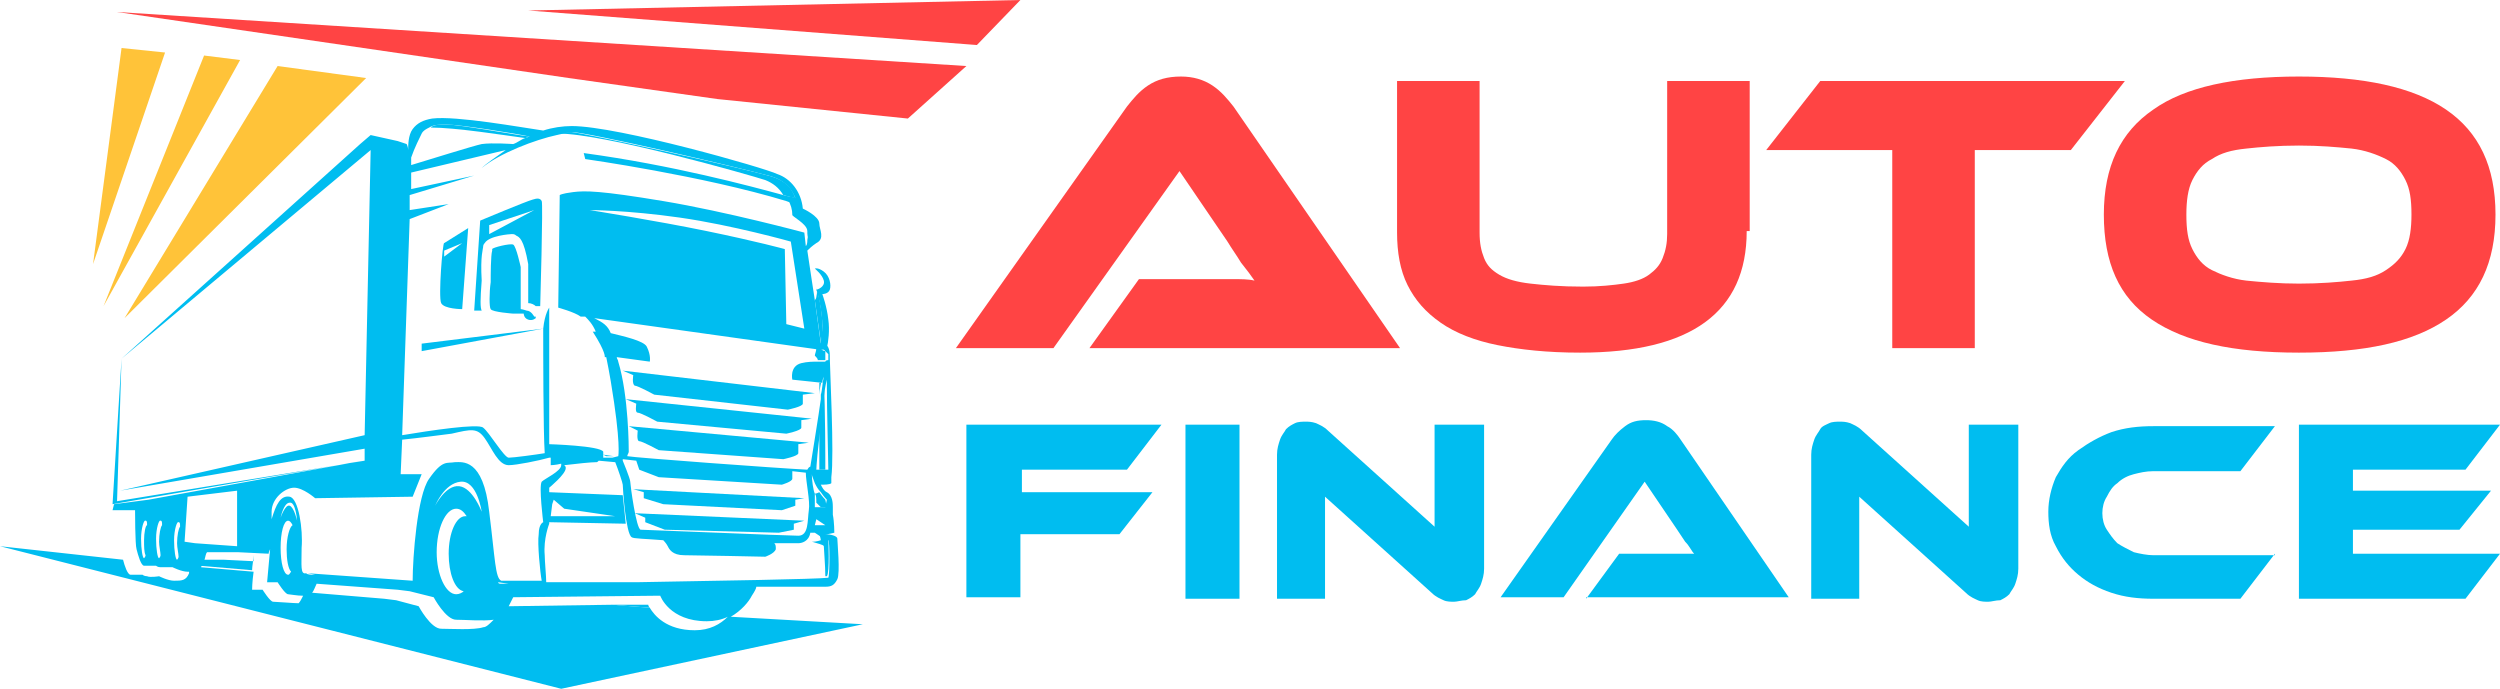 <?xml version="1.0" encoding="utf-8"?>
<!-- Generator: Adobe Illustrator 24.1.0, SVG Export Plug-In . SVG Version: 6.00 Build 0)  -->
<svg version="1.1" id="Layer_1" xmlns="http://www.w3.org/2000/svg" xmlns:xlink="http://www.w3.org/1999/xlink" x="0px" y="0px"
	 width="166.6px" height="45.9px" viewBox="0 0 166.6 45.9" style="enable-background:new 0 0 166.6 45.9;" xml:space="preserve">
<style type="text/css">
	.st0{fill:#FF4444;}
	.st1{fill:#00BDF0;}
	.st2{fill:#FFC339;}
</style>
<g>
	<path class="st0" d="M72.6,23.2l3.3-4.6h4.5c0.5,0,1.1,0,1.7,0c0.6,0,1.1,0,1.5,0.1c-0.2-0.3-0.5-0.7-0.9-1.2
		c-0.3-0.5-0.6-0.9-0.9-1.4l-3.2-4.7l-8.4,11.8h-6.5L75.1,7.1c0.4-0.5,0.8-1,1.4-1.4c0.6-0.4,1.3-0.6,2.2-0.6c0.8,0,1.5,0.2,2.1,0.6
		c0.6,0.4,1,0.9,1.4,1.4l11.1,16.1H72.6z"/>
	<path class="st0" d="M116.4,15.4c0,5.4-3.7,8.1-11.1,8.1c-2.2,0-4-0.2-5.5-0.5c-1.5-0.3-2.8-0.8-3.8-1.5c-1-0.7-1.7-1.5-2.2-2.5
		c-0.5-1-0.7-2.2-0.7-3.5V5.4h5.5v10.1c0,0.7,0.1,1.2,0.3,1.7s0.5,0.8,1,1.1c0.5,0.3,1.2,0.5,2.1,0.6c0.9,0.1,2,0.2,3.5,0.2
		c1.1,0,2-0.1,2.7-0.2c0.7-0.1,1.3-0.3,1.7-0.6c0.4-0.3,0.7-0.6,0.9-1.1s0.3-1,0.3-1.6V5.4h5.5V15.4z"/>
	<path class="st0" d="M141.6,5.4l-3.6,4.6h-6.4v13.2h-5.5V10h-8.4l3.6-4.6H141.6z"/>
	<path class="st0" d="M153.2,5.1c4.3,0,7.6,0.7,9.8,2.2s3.3,3.8,3.3,7c0,3.2-1.1,5.5-3.3,7c-2.2,1.5-5.4,2.2-9.8,2.2
		c-4.4,0-7.6-0.7-9.8-2.2c-2.2-1.5-3.2-3.8-3.2-7c0-3.2,1.1-5.5,3.3-7C145.6,5.8,148.9,5.1,153.2,5.1z M153.2,18.9
		c1.4,0,2.6-0.1,3.5-0.2c1-0.1,1.7-0.3,2.3-0.7s1-0.8,1.3-1.4c0.3-0.6,0.4-1.4,0.4-2.3c0-1-0.1-1.7-0.4-2.3
		c-0.3-0.6-0.7-1.1-1.3-1.4c-0.6-0.3-1.4-0.6-2.3-0.7c-1-0.1-2.1-0.2-3.5-0.2c-1.4,0-2.6,0.1-3.5,0.2c-1,0.1-1.7,0.3-2.3,0.7
		c-0.6,0.3-1,0.8-1.3,1.4c-0.3,0.6-0.4,1.4-0.4,2.3c0,1,0.1,1.7,0.4,2.3c0.3,0.6,0.7,1.1,1.3,1.4s1.4,0.6,2.3,0.7
		C150.7,18.8,151.9,18.9,153.2,18.9z"/>
	<path class="st1" d="M77.4,28.3l-2.3,3h-7v1.5h8.7l-2.2,2.8H68v4.2h-3.6V28.3H77.4z"/>
	<path class="st1" d="M82.6,39.9H79V28.3h3.6V39.9z"/>
	<path class="st1" d="M96.9,40.1c-0.2,0-0.5,0-0.7-0.1s-0.5-0.2-0.8-0.5l-7.1-6.4v6.8h-3.2v-9.6c0-0.4,0.1-0.7,0.2-1
		c0.1-0.3,0.3-0.5,0.4-0.7c0.2-0.2,0.4-0.3,0.6-0.4c0.2-0.1,0.5-0.1,0.7-0.1c0.2,0,0.4,0,0.7,0.1c0.2,0.1,0.5,0.2,0.8,0.5l7.1,6.4
		v-6.8h3.3v9.6c0,0.4-0.1,0.7-0.2,1s-0.3,0.5-0.4,0.7c-0.2,0.2-0.4,0.3-0.6,0.4C97.4,40,97.1,40.1,96.9,40.1z"/>
	<path class="st1" d="M105.7,39.9l2.2-3h2.9c0.3,0,0.7,0,1.1,0c0.4,0,0.7,0,1,0c-0.2-0.2-0.3-0.5-0.6-0.8c-0.2-0.3-0.4-0.6-0.6-0.9
		l-2.1-3.1l-5.4,7.7h-4.2l7.4-10.5c0.2-0.3,0.5-0.6,0.9-0.9c0.4-0.3,0.8-0.4,1.4-0.4c0.5,0,1,0.1,1.4,0.4c0.4,0.2,0.7,0.6,0.9,0.9
		l7.2,10.5H105.7z"/>
	<path class="st1" d="M132.5,40.1c-0.2,0-0.5,0-0.7-0.1s-0.5-0.2-0.8-0.5l-7.1-6.4v6.8h-3.2v-9.6c0-0.4,0.1-0.7,0.2-1
		s0.3-0.5,0.4-0.7s0.4-0.3,0.6-0.4s0.5-0.1,0.7-0.1c0.2,0,0.4,0,0.7,0.1c0.2,0.1,0.5,0.2,0.8,0.5l7.1,6.4v-6.8h3.3v9.6
		c0,0.4-0.1,0.7-0.2,1s-0.3,0.5-0.4,0.7c-0.2,0.2-0.4,0.3-0.6,0.4C133,40,132.7,40.1,132.5,40.1z"/>
	<path class="st1" d="M151.6,36.9l-2.3,3h-5.8c-1,0-1.9-0.1-2.8-0.4c-0.9-0.3-1.6-0.7-2.2-1.2s-1.1-1.1-1.5-1.9
		c-0.4-0.7-0.5-1.5-0.5-2.3c0-0.8,0.2-1.6,0.5-2.3c0.4-0.7,0.8-1.3,1.5-1.8s1.4-0.9,2.2-1.2c0.9-0.3,1.8-0.4,2.8-0.4h8.1l-2.3,3
		h-5.8c-0.5,0-0.9,0.1-1.3,0.2c-0.4,0.1-0.8,0.3-1.1,0.6c-0.3,0.2-0.5,0.5-0.7,0.9c-0.2,0.3-0.3,0.7-0.3,1.1s0.1,0.8,0.3,1.1
		c0.2,0.3,0.4,0.6,0.7,0.9c0.3,0.2,0.7,0.4,1.1,0.6c0.4,0.1,0.9,0.2,1.3,0.2H151.6z"/>
	<path class="st1" d="M166.6,36.9l-2.3,3h-11.1V28.3h13.4l-2.3,3h-7.5v1.4h9.2l-2.1,2.6h-7.1v1.6H166.6z"/>
</g>
<g>
	<path class="st1" d="M35,9.2c0.1,0,0.2-0.1,0.3-0.1c-0.9-0.1-4.7-0.8-5.5-0.8c-0.5,0-0.9,0-1.1,0.2C30.4,8.5,33.5,9,35,9.2z"/>
	<path class="st1" d="M37.2,8.9c3.1,0,12.9,2.8,13.8,3.1c0.5,0.2,0.9,0.5,1.2,1c0.4,0.1,0.7,0.2,0.8,0.2c-0.2-0.6-0.6-1.2-1.8-1.5
		C49,11.1,39.1,8.9,38.1,8.8c-0.2,0-0.6,0-1,0.1C37.2,9,37.2,8.9,37.2,8.9z"/>
	<path class="st1" d="M53.8,15.4c0,0.2,0,0.4,0.1,0.5c0.1-0.5,0.1-1.2,0-1.3c-0.3-0.2-0.7-0.5-0.7-0.5s0-0.2,0-0.6
		c-0.2-0.1-0.5-0.1-0.7-0.2c0.2,0.3,0.3,0.7,0.3,1C52.7,14.4,53.8,14.9,53.8,15.4z"/>
	<path class="st1" d="M54.7,23.2l-0.3,0c0,0.2-0.1,0.4-0.1,0.5c0.1,0.1,0.2,0.2,0.2,0.3c0.2,0,0.4,0,0.5,0c0-0.1,0-0.1,0-0.2
		c0-0.3,0-0.4,0-0.4C54.9,23.4,54.7,23.3,54.7,23.2z"/>
	<path class="st1" d="M54.3,32.9C54.3,32.9,54.3,32.9,54.3,32.9c0.1,0.1,0.1,0.3,0.1,0.6c0.1,0.1,0.2,0.2,0.3,0.3c0.1,0,0.3,0,0.4,0
		L55,33.3c0,0-0.2-0.2-0.4-0.5C54.6,32.8,54.4,32.9,54.3,32.9z"/>
	<path class="st1" d="M54.7,36c0,0-0.3,0.1-0.5,0.1c0,0,0,0-0.1,0c0.3,0.1,0.8,0.2,0.8,0.3c0,0.2,0.1,1.3,0.1,2c0.1,0,0.1,0,0.1,0
		c0.2-0.2,0.1-2.5,0.1-2.5l-0.6-0.3C54.7,35.9,54.7,36,54.7,36z"/>
	<path class="st1" d="M54.6,28.4c0,1,0,2.1,0,2.9l0.4,0c0-0.7,0-3.9-0.1-6C54.9,26.1,54.8,27.3,54.6,28.4z"/>
	<path class="st1" d="M43.2,40.3l-0.3,0l-2.1,0l2.5,0.2C43.2,40.4,43.2,40.3,43.2,40.3z"/>
	<path class="st1" d="M16.9,37.4l-2-0.1l-1.4,0c0,0.1-0.1,0.2-0.1,0.3c0,0.1,0,0.1-0.1,0.1l3.5,0.3c0-0.3,0.1-0.7,0.1-1
		C16.9,37.2,16.9,37.4,16.9,37.4z"/>
	<polygon class="st1" points="6.8,34.2 6.7,34.2 6.8,34.2 	"/>
	<path class="st1" d="M54.8,25.1c0,0.2-0.1,0.3-0.1,0.4l-0.1,0c0,0.3,0,0.5,0,0.8C54.6,26,54.7,25.6,54.8,25.1z"/>
	<path class="st1" d="M54.4,19.8c0,0.1-0.1,0.2-0.1,0.2l0.4,2.8c0.1-0.2,0.1-0.6,0.1-1.2c0-0.9-0.3-2.2-0.4-2.4
		C54.5,19.5,54.4,19.7,54.4,19.8z"/>
	<path class="st1" d="M48.7,41.1c0.7-0.4,1.2-1,1.4-1.4c0.2-0.3,0.3-0.5,0.3-0.6c2.5,0,4.3,0,4.6,0c0,0,0,0,0,0
		c0.4,0,0.6-0.1,0.8-0.5c0.2-0.4,0-2.5,0-2.7c0-0.2-0.5-0.3-0.8-0.3c0,0,0.1,0,0.1,0c0.1,0,0.5-0.1,0.5-0.1s0-0.7-0.1-1.2
		c0-0.2,0-0.4,0-0.5c0-0.2,0-0.8-0.4-1c-0.2-0.1-0.3-0.3-0.4-0.5c0.2,0,0.6,0,0.7-0.1c0-0.1,0-0.3,0-0.4c0.2-1.5-0.1-7.3-0.1-7.9
		c0-0.1,0-0.1,0-0.2c0-0.5-0.2-0.7-0.2-0.7s0,0.1,0,0.2c0,0,0,0,0,0c0.1-0.4,0.2-1.2,0.1-1.9c-0.1-0.9-0.4-1.7-0.4-1.7
		s0.4,0,0.5-0.3c0.1-0.3,0-0.9-0.4-1.2c-0.4-0.3-0.6-0.2-0.6-0.2s0.5,0.4,0.6,0.8c0.1,0.4-0.4,0.6-0.5,0.6c0,0,0,0,0,0c0,0,0,0,0,0
		c0.1,0.2,0.4,1.5,0.4,2.4c0,0.5-0.1,0.9-0.1,1.2L54.3,20l-0.2-1.3l-0.3-2c0.1-0.1,0.3-0.3,0.6-0.5c0.6-0.3,0.2-0.9,0.2-1.3
		c0-0.5-1.1-1-1.1-1c-0.1-1.1-0.8-2-1.7-2.3C51,11.2,41.2,8.4,38.1,8.4c-0.6,0-1.3,0.1-1.9,0.3c-1.4-0.2-5.8-1-7.4-0.8
		c-0.6,0.1-1,0.3-1.3,0.7C27.2,9,27.2,9.7,27.2,10c0-0.2-0.1-0.4-0.1-0.4l-0.6-0.2L24.7,9l-0.7,0.6L8.1,23.9L24.7,10l-0.4,19L8,32.7
		l16.3-2.8l0,0.8L7.8,33.4l0.3-9.5l-0.6,9.7l16.7-2.9l0,0L9.9,33.3l-2.3,0.3L7.5,34l1.5,0c0,0,0,2.3,0.1,2.6
		c0.1,0.4,0.3,1.1,0.5,1.1c0.2,0,0.8,0,0.8,0s0.1,0.1,0.3,0.1c0.2,0,0.8,0,0.8,0s0.6,0.3,1,0.3c0,0,0.1,0,0.1,0c0,0,0,0,0,0.1
		c-0.2,0.5-0.5,0.5-1,0.5c-0.4,0-1-0.3-1-0.3s-0.6,0.1-0.8,0c-0.2,0-0.3-0.1-0.3-0.1s-0.6,0-0.8,0c-0.2,0-0.4-0.6-0.5-1L0,36.4
		l37.4,9.5l20.1-4.3L48.7,41.1z M19.4,38.1c-0.1,0.1-0.1,0.2-0.2,0.2c-0.3,0-0.5-0.8-0.5-1.8c0-1,0.2-1.8,0.5-1.8
		c0.1,0,0.2,0.1,0.3,0.3c-0.2,0.1-0.4,0.8-0.4,1.6C19.1,37.3,19.2,37.9,19.4,38.1z M19.3,33.7c-0.3-0.1-0.6,0.8-0.6,0.8s0.2-1,0.6-1
		c0.4-0.1,0.5,1.2,0.5,1.2S19.6,33.8,19.3,33.7z M20.1,36.5c0.1-1.2-0.2-3.3-0.8-3.4c-0.6-0.1-0.9,0.5-1.2,1.5c0,0.1,0,0.1,0,0.2
		c0-0.3,0-0.5,0-0.7c0-0.9,0.9-1.6,1.5-1.6c0.6,0,1.4,0.7,1.4,0.7l6.5-0.1l0.6-1.5l-1.4,0l0.1-2.3c1-0.1,2.5-0.3,3.3-0.4
		c1.3-0.3,1.7-0.4,2.2,0.3c0.5,0.7,0.9,1.8,1.6,1.8c0.5,0,2-0.3,2.7-0.5c0,0,0,0,0.1,0l0,0.5c0,0,0.3,0,0.7-0.1c0,0,0,0,0,0.1
		c0,0.4-1.1,0.9-1.3,1.1c-0.2,0.3,0.1,2.7,0.1,2.7s-0.3,0.1-0.3,0.8c-0.1,0.6,0.1,2.6,0.2,3.1l-2.7,0c-0.4-0.2-0.4-1.4-0.8-4.6
		c-0.4-3.6-1.8-3.3-2.3-3.3c-0.5,0.1-0.8-0.2-1.7,1.1c-0.8,1.1-1.1,5.3-1.1,6.8l-7-0.5l0.5,0.1l-0.1,0l0,0c-0.2,0-0.4,0-0.5-0.1
		C20,38.3,20.1,37.7,20.1,36.5z M15.8,36.4L13,36.2l-0.7-0.1l0.2-3l3.3-0.4L15.8,36.4z M11.9,37.1c0,0.1-0.1,0.2-0.1,0.2
		c-0.1,0-0.2-0.6-0.2-1.3c0-0.7,0.2-1.3,0.3-1.2c0.1,0,0.1,0.1,0.1,0.3c-0.1,0.1-0.2,0.6-0.2,1.1C11.8,36.5,11.9,36.9,11.9,37.1z
		 M10.7,37c0,0.1-0.1,0.2-0.1,0.2c-0.1,0-0.2-0.6-0.2-1.3c0-0.7,0.2-1.3,0.3-1.2c0.1,0,0.1,0.1,0.1,0.3c-0.1,0.1-0.2,0.6-0.2,1.1
		C10.6,36.4,10.7,36.8,10.7,37z M9.7,37c0,0.1-0.1,0.2-0.1,0.2c-0.1,0-0.2-0.6-0.2-1.3c0-0.7,0.2-1.3,0.3-1.2c0.1,0,0.1,0.1,0.1,0.3
		C9.7,35,9.6,35.5,9.6,36C9.6,36.4,9.6,36.8,9.7,37z M33.2,38.8l0.7,0.1c-0.2,0-0.3,0-0.5,0C33.3,38.9,33.2,38.9,33.2,38.8z
		 M30.6,32.4c-0.9-0.1-1.6,1.3-1.6,1.3s0.6-1.5,1.7-1.6c1.1-0.1,1.4,2,1.4,2S31.5,32.5,30.6,32.4z M29.1,36.8c0-1.6,0.6-2.9,1.3-2.9
		c0.3,0,0.5,0.2,0.7,0.5c0,0-0.1,0-0.1,0c-0.6,0-1.1,1.1-1.1,2.5c0,1.3,0.4,2.4,1,2.5c-0.1,0.1-0.3,0.2-0.5,0.2
		C29.7,39.6,29.1,38.3,29.1,36.8z M55.2,38.5C55.2,38.5,55.1,38.5,55.2,38.5c-0.9,0.1-7.2,0.2-12.8,0.3l0,0l-4.4,0l-1.6,0
		c0-0.4-0.1-1.4-0.1-1.8c-0.1-1.1,0.3-2.1,0.3-2.1l0-0.1l5.1,0.1L41.5,33l-4.9-0.2l0-0.3c0,0,1.1-0.9,1.1-1.3c0-0.1,0-0.1-0.1-0.2
		c0.8-0.1,1.8-0.2,2.1-0.2c0.1,0,0.1,0,0.2-0.1l1.1,0.1c0.2,0.5,0.5,1.4,0.5,1.5c0,0.2,0.2,3.3,0.6,3.5c0.1,0.1,0.9,0.1,2.1,0.2
		c0,0,0.2,0.2,0.3,0.4c0.1,0.2,0.3,0.6,1.1,0.6c0.8,0,5.4,0.1,5.4,0.1s0.6-0.2,0.7-0.5c0-0.2,0-0.3-0.1-0.4c0.9,0,1.5,0,1.6,0
		c0.2,0,0.7-0.1,0.8-0.7c0.1,0,0.2,0,0.3,0l0.3,0.2l0.6,0.3C55.3,36,55.3,38.3,55.2,38.5z M36.7,34.4l0.1-0.8l0.1-0.3l0.7,0.6
		l3.4,0.5H36.7z M40.2,30.3l0.7,0.1c0,0,0,0,0,0l-0.5,0L40.2,30.3C40.2,30.4,40.2,30.4,40.2,30.3z M55,35l-0.7,0l0.1-0.4L55,35z
		 M53.9,34c-0.1,0.7,0,1.7-0.7,1.7c-0.7,0-10.2-0.4-10.5-0.4c-0.3,0-0.7-3-0.7-3.2c0-0.2-0.5-1.4-0.5-1.4s0,0,0-0.1l0.9,0.1l0.2,0.6
		l1.3,0.5l8.2,0.5c0,0,0.7-0.2,0.7-0.4c0-0.1,0-0.4,0-0.5l0.9,0.1C53.7,32.1,54,33.4,53.9,34z M54.7,31.3l-0.3,0
		c0-0.2,0.1-1.5,0.3-2.9c0.1-1.1,0.2-2.3,0.4-3.1c0,2.1,0.1,5.4,0.1,6L54.7,31.3z M41.6,30.5C41.6,30.5,41.6,30.5,41.6,30.5l4.3,0.4
		L41.6,30.5z M55,33.8c-0.1,0-0.3,0-0.4,0c-0.1,0-0.2,0-0.3,0c0-0.1,0-0.2,0-0.3c0-0.2,0-0.4,0-0.5c0,0,0,0,0-0.1
		c-0.1-0.2-0.2-0.9-0.2-1.3l0,0c0,0.1,0.1,0.3,0.2,0.6c0.1,0.2,0.2,0.4,0.4,0.6c0.2,0.3,0.4,0.5,0.4,0.5L55,33.8z M55,24.1
		c-0.1,0-0.3,0-0.5,0c-0.3,0-0.7,0-1.1,0.1c-0.8,0.2-0.6,1.1-0.6,1.1l1.9,0.2l0.1,0c0,0,0-0.2,0.1-0.4c-0.1,0.4-0.1,0.9-0.2,1.2
		c0,0.1,0,0.2,0,0.3c-0.1,0.8-0.7,4.5-0.7,4.5s-0.1,0-0.2,0.2c-2-0.1-11.5-0.8-12-0.9c0,0,0,0,0,0c0-0.1,0.1-0.2,0.1-0.3
		c0-0.2,0-3.7-0.7-6c0-0.1-0.1-0.2-0.1-0.3l2.2,0.3c0,0,0.1-0.4-0.2-1c-0.2-0.4-1.6-0.7-2.4-0.9c-0.2-0.5-0.5-0.7-1.1-1l15,2.1
		l0.3,0c0.1,0.1,0.2,0.2,0.3,0.3c0,0,0,0.2,0,0.4C55,24,55,24.1,55,24.1z M53.6,21.9l-1.2-0.3l-0.1-5c0,0-1.8-0.5-5.2-1.2
		c-3.4-0.7-7.8-1.4-7.8-1.4s2.5,0,6,0.5c3.5,0.5,7.4,1.6,7.4,1.6L53.6,21.9z M38.1,8.8c1,0,10.9,2.3,13.1,2.9c1.2,0.3,1.6,1,1.8,1.5
		c-0.2-0.1-0.5-0.1-0.8-0.2c-2.2-0.6-7.4-2-13.3-2.8l0.1,0.4c0,0,7.8,1.1,13.4,2.8c0.2,0.1,0.5,0.1,0.7,0.2c0.1,0.3,0,0.6,0,0.6
		s0.4,0.2,0.7,0.5c0.2,0.1,0.1,0.7,0,1.3c0,0.1,0,0.3-0.1,0.4l-0.1-0.9c0,0-5.2-1.4-9.4-2.1c-4.2-0.7-5.2-0.7-6-0.6
		c-0.8,0.1-0.9,0.2-0.9,0.2l-0.1,7.5c0,0,1.1,0.3,1.5,0.6l0.3,0c0.2,0.2,0.5,0.5,0.7,1c-0.1,0-0.2,0-0.2,0c0.9,1.4,0.8,1.7,0.8,1.7
		l0.1,0c0.1,0.5,0.2,1,0.3,1.6c0.7,4.2,0.5,5,0.5,5l-0.4,0.1c0,0,0,0,0,0c-0.3,0-0.5,0-0.6,0c0-0.1,0-0.2,0-0.4
		c-0.2-0.4-3.6-0.5-3.6-0.5l0,0.4c0,0,0,0,0,0l0-9.5c0,0-0.3,0.4-0.4,1.4l-8.1,1l0,0.5l8.1-1.5c0,0.1,0,0.2,0,0.3c0,1,0,6.6,0.1,8
		c-0.6,0.1-2.1,0.3-2.4,0.3c-0.3,0-1.3-1.7-1.7-2c-0.3-0.3-3.6,0.2-5.4,0.5l0.5-14.4l2.6-1L27.3,14l0-1l4.3-1.3l-4.2,0.9l0-1.1
		l6.3-1.5c-0.7,0.5-1.3,0.9-1.6,1.2c1.2-1,3.6-1.9,5-2.2C37.6,8.9,37.9,8.8,38.1,8.8z M29.8,8.3c0.8,0,4.6,0.6,5.5,0.8
		c-0.1,0-0.2,0.1-0.3,0.1c-0.3,0.1-0.5,0.3-0.8,0.4l0,0c0,0-1.4-0.1-2.1,0c-0.5,0.1-3.7,1.1-4.7,1.4l0-0.5c0.2-0.6,0.6-1.4,0.7-1.6
		c0.1-0.2,0.3-0.3,0.5-0.4C28.9,8.3,29.3,8.3,29.8,8.3z M18.2,40.1c-0.2,0-0.7-0.8-0.7-0.8l-0.7,0c0,0,0-0.5,0.1-1.2l-3.5-0.3
		c0,0,0-0.1,0.1-0.1c0-0.1,0.1-0.2,0.1-0.3c0.1-0.3,0.1-0.5,0.2-0.6l2.1,0l2,0.1c0,0,0-0.1,0.1-0.3c-0.1,1.1-0.2,2.2-0.2,2.2l0.7,0
		c0,0,0.5,0.8,0.7,0.8c0.1,0,0.6,0.1,1,0.1c-0.1,0.2-0.2,0.4-0.3,0.5C19.6,40.2,18.4,40.1,18.2,40.1z M32.2,41.8
		c-0.6,0.2-2.2,0.1-2.8,0.1c-0.7,0-1.5-1.5-1.5-1.5L26.4,40v0l-0.8-0.1l-4.8-0.4c0.1-0.1,0.2-0.4,0.3-0.6l5.4,0.4l0.8,0.1
		c0,0,0,0,0,0l1.6,0.4c0,0,0.8,1.5,1.5,1.5c0.6,0,1.8,0.1,2.5,0C32.6,41.6,32.4,41.8,32.2,41.8z M33.9,40.4c0.1-0.2,0.2-0.4,0.3-0.6
		l9.5-0.1l0.3,0c0,0,0.6,1.7,3.1,1.7c0.5,0,1-0.1,1.4-0.3C48,41.6,47.3,42,46.3,42c-1.9,0-2.7-1-3-1.5l-2.5-0.2L33.9,40.4z"/>
	<path class="st1" d="M33.2,38.8c0,0,0.1,0,0.2,0c0.1,0,0.3,0,0.5,0L33.2,38.8z"/>
	<path class="st1" d="M20.7,38.5L20.7,38.5l-0.4-0.1C20.3,38.4,20.5,38.5,20.7,38.5L20.7,38.5z"/>
	<polygon class="st2" points="8.3,21.2 24.4,5.2 18.5,4.4 	"/>
	<polygon class="st2" points="6.9,20.4 16,4 13.6,3.7 	"/>
	<polygon class="st2" points="6.2,17.6 11,3.5 8.1,3.2 	"/>
	<path class="st1" d="M42.2,25c0,0-0.1,0.6,0.1,0.7c0.2,0,1.3,0.6,1.3,0.6l8.9,1c0,0,1-0.2,1-0.4c0-0.1,0-0.4,0-0.6l0.8-0.1
		l-12.8-1.5L42.2,25z"/>
	<path class="st1" d="M42.4,26.9L42.4,26.9c0,0.1-0.1,0.6,0.1,0.6c0.2,0,1.3,0.6,1.3,0.6l8.6,0.8c0,0,1-0.2,1-0.4c0-0.1,0-0.4,0-0.5
		l0.7-0.1l-12.4-1.3L42.4,26.9z"/>
	<path class="st1" d="M42.5,28.7L42.5,28.7c0,0-0.1,0.7,0.1,0.7c0.2,0,1.3,0.6,1.3,0.6l8.3,0.6c0,0,1-0.2,1-0.4c0-0.1,0-0.5,0-0.6
		l0.7-0.1l-12-1.1L42.5,28.7z"/>
	<polygon class="st1" points="42.9,32.8 42.9,33.2 44.2,33.6 52.1,34 53,33.7 53,33.3 53.6,33.2 42.2,32.6 	"/>
	<polygon class="st1" points="43,34.5 43,34.8 44.3,35.3 51.9,35.5 52.9,35.3 52.9,34.9 53.6,34.7 42.3,34.2 	"/>
	<path class="st1" d="M35.5,13.3c-0.4,0.1-3.5,1.4-3.5,1.4l-0.4,6l0.5,0c-0.1-0.2-0.1-0.7,0-2c-0.1-1.7,0.1-2.1,0.1-2.3
		c0-0.1,0.1-0.2,0.1-0.2c0.3-0.5,1.7-0.6,1.8-0.6c0.1,0,0.2,0,0.3,0.1c0.2,0.1,0.5,0.2,0.8,1.9l0,0.1l0,0.1l0,2.4
		c0.2,0,0.4,0.1,0.5,0.2l0.3,0c0,0,0.2-6.9,0.1-7C36,13.2,35.8,13.2,35.5,13.3z M32.6,15.6v-0.6l3-1L32.6,15.6z"/>
	<path class="st1" d="M29.4,20.2c0.2,0.4,1.4,0.4,1.4,0.4l0.4-5.4l-1.6,1C29.5,16.1,29.2,19.8,29.4,20.2z M29.6,16.7l1.2-0.5
		l-1.2,0.9V16.7z"/>
	<path class="st1" d="M31.9,11.3C31.9,11.3,31.9,11.3,31.9,11.3C31.9,11.3,31.9,11.3,31.9,11.3z"/>
	<path class="st1" d="M32.1,11.1c-0.1,0.1-0.1,0.1-0.2,0.2C31.9,11.3,32,11.2,32.1,11.1z"/>
	<path class="st1" d="M34.9,20.9c0,0,0,0.3,0.3,0.4c0.3,0.1,0.5-0.1,0.5-0.1l0-0.1l-0.1,0c0,0-0.2-0.4-0.5-0.4
		c-0.3-0.1-0.4-0.1-0.4-0.1l0-2.8c0,0-0.3-1.4-0.5-1.5c-0.2-0.1-1.4,0.2-1.4,0.3c0,0,0,0.1,0,0.1c-0.1,0.3-0.1,1.7-0.1,2.1
		c-0.1,0.7-0.1,1.7,0,1.8c0.1,0.2,1.5,0.3,1.5,0.3L34.9,20.9z"/>
	<polygon class="st0" points="60.5,7.9 64.4,4.4 7.8,0.8 37.9,5.2 47.8,6.6 	"/>
	<polygon class="st0" points="68,0 35.2,0.7 65.1,3 	"/>
</g>
</svg>
